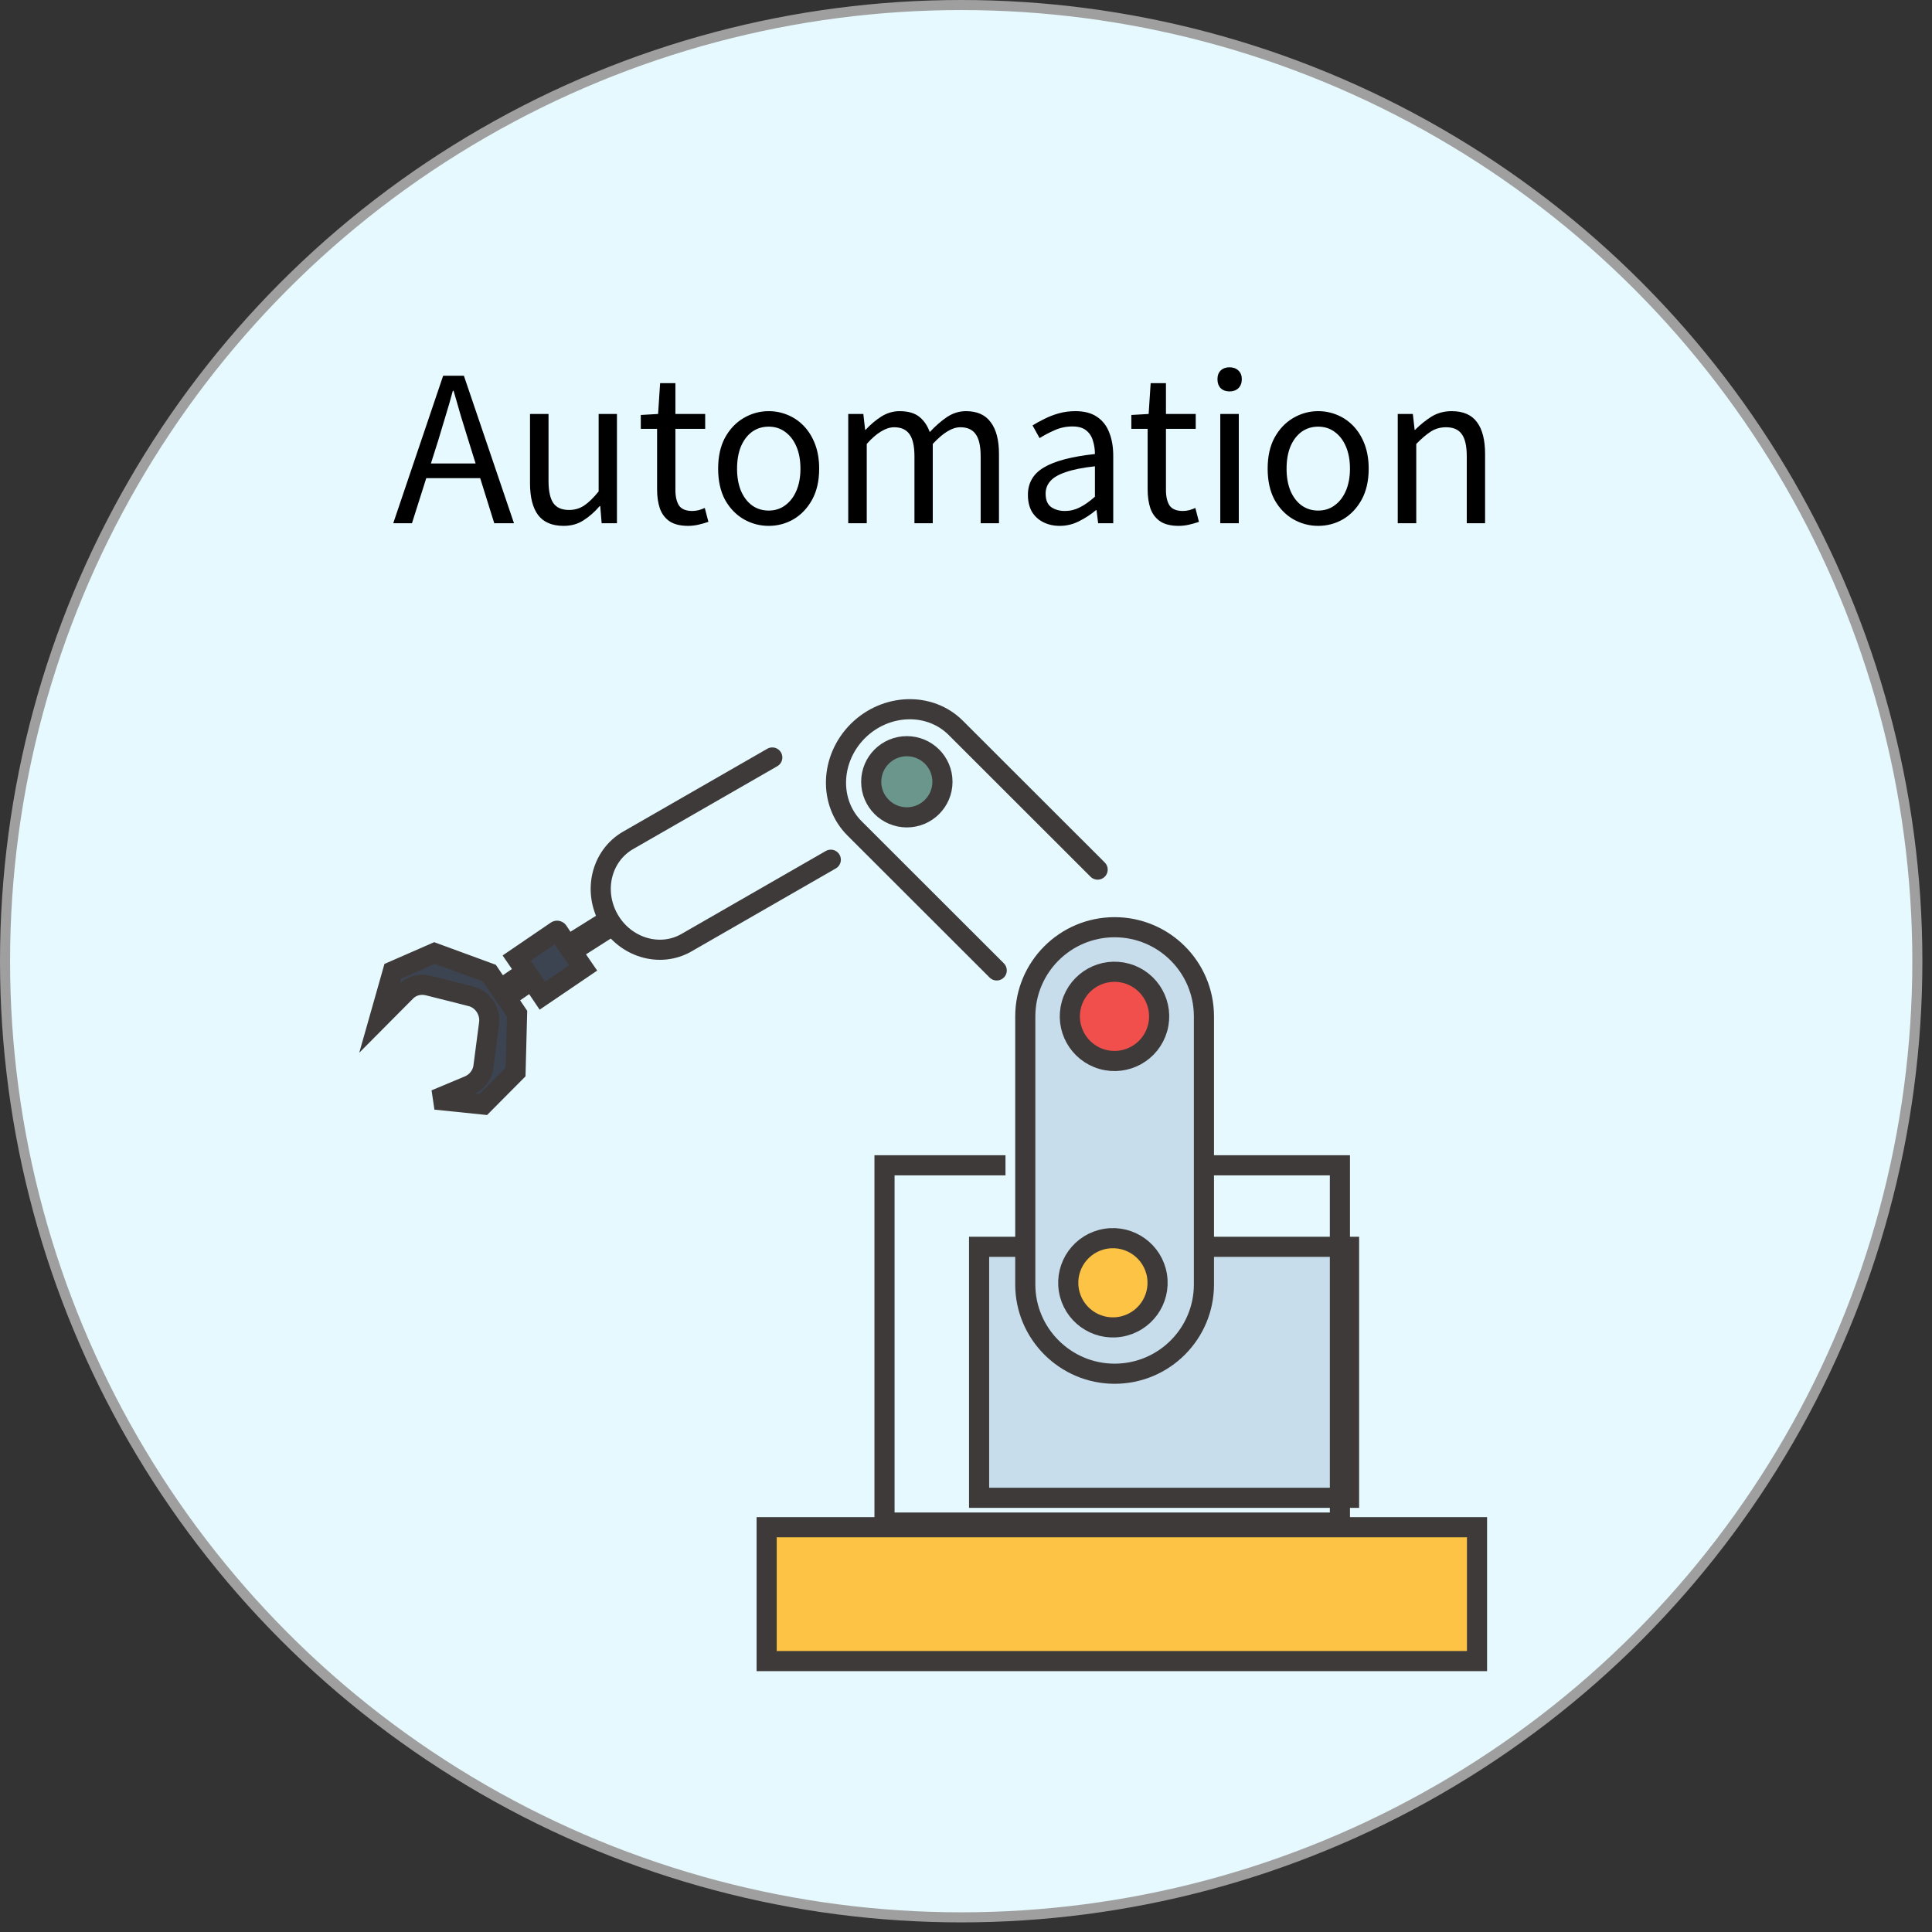 <svg width="192" height="192" viewBox="0 0 192 192" fill="none" xmlns="http://www.w3.org/2000/svg">
<rect x="0" y="0" width="192" height="192" fill="#333333" stroke="none"/>
<circle cx="95.522" cy="95.522" r="95.022" fill="#E6F9FF" stroke="#9F9F9F"/>
<path d="M39.08 52L44.04 37.34H46.1L51.08 52H49.12L46.56 43.8C46.293 42.96 46.04 42.14 45.8 41.34C45.56 40.527 45.32 39.693 45.08 38.84H45C44.773 39.693 44.533 40.527 44.28 41.34C44.04 42.14 43.793 42.96 43.54 43.8L40.94 52H39.08ZM41.66 47.52V46.06H48.42V47.52H41.66ZM56.012 52.26C54.865 52.26 54.019 51.9 53.472 51.18C52.939 50.46 52.672 49.407 52.672 48.02V41.14H54.512V47.8C54.512 48.8 54.672 49.533 54.992 50C55.312 50.453 55.832 50.68 56.552 50.68C57.112 50.68 57.612 50.533 58.052 50.24C58.492 49.947 58.972 49.48 59.492 48.84V41.14H61.312V52H59.792L59.652 50.3H59.592C59.086 50.887 58.545 51.36 57.972 51.72C57.412 52.08 56.759 52.26 56.012 52.26ZM68.381 52.26C67.621 52.26 67.014 52.113 66.561 51.82C66.107 51.513 65.781 51.087 65.581 50.54C65.394 49.993 65.301 49.36 65.301 48.64V42.62H63.681V41.24L65.401 41.14L65.601 38.08H67.121V41.14H70.081V42.62H67.121V48.7C67.121 49.353 67.241 49.867 67.481 50.24C67.734 50.6 68.174 50.78 68.801 50.78C69.001 50.78 69.214 50.753 69.441 50.7C69.667 50.633 69.867 50.56 70.041 50.48L70.401 51.86C70.094 51.967 69.767 52.06 69.421 52.14C69.074 52.22 68.727 52.26 68.381 52.26ZM76.388 52.26C75.508 52.26 74.681 52.04 73.908 51.6C73.135 51.147 72.515 50.5 72.048 49.66C71.595 48.807 71.368 47.78 71.368 46.58C71.368 45.367 71.595 44.34 72.048 43.5C72.515 42.647 73.135 41.993 73.908 41.54C74.681 41.087 75.508 40.86 76.388 40.86C77.055 40.86 77.688 40.987 78.288 41.24C78.901 41.493 79.442 41.867 79.908 42.36C80.375 42.853 80.742 43.453 81.008 44.16C81.275 44.867 81.408 45.673 81.408 46.58C81.408 47.78 81.175 48.807 80.708 49.66C80.242 50.5 79.628 51.147 78.868 51.6C78.108 52.04 77.281 52.26 76.388 52.26ZM76.388 50.74C77.015 50.74 77.561 50.567 78.028 50.22C78.508 49.873 78.882 49.387 79.148 48.76C79.415 48.133 79.548 47.407 79.548 46.58C79.548 45.74 79.415 45.007 79.148 44.38C78.882 43.753 78.508 43.267 78.028 42.92C77.561 42.573 77.015 42.4 76.388 42.4C75.761 42.4 75.208 42.573 74.728 42.92C74.261 43.267 73.895 43.753 73.628 44.38C73.375 45.007 73.248 45.74 73.248 46.58C73.248 47.407 73.375 48.133 73.628 48.76C73.895 49.387 74.261 49.873 74.728 50.22C75.208 50.567 75.761 50.74 76.388 50.74ZM84.297 52V41.14H85.797L85.977 42.72H86.017C86.497 42.2 87.017 41.76 87.577 41.4C88.15 41.04 88.757 40.86 89.397 40.86C90.237 40.86 90.89 41.047 91.357 41.42C91.824 41.793 92.17 42.3 92.397 42.94C92.97 42.327 93.544 41.827 94.117 41.44C94.704 41.053 95.33 40.86 95.997 40.86C97.104 40.86 97.924 41.227 98.457 41.96C99.004 42.68 99.277 43.733 99.277 45.12V52H97.457V45.36C97.457 44.333 97.29 43.593 96.957 43.14C96.637 42.687 96.13 42.46 95.437 42.46C95.024 42.46 94.59 42.6 94.137 42.88C93.697 43.147 93.217 43.56 92.697 44.12V52H90.877V45.36C90.877 44.333 90.71 43.593 90.377 43.14C90.057 42.687 89.55 42.46 88.857 42.46C88.444 42.46 88.01 42.6 87.557 42.88C87.104 43.147 86.63 43.56 86.137 44.12V52H84.297ZM105.313 52.26C104.713 52.26 104.173 52.14 103.693 51.9C103.213 51.66 102.833 51.313 102.553 50.86C102.286 50.393 102.153 49.833 102.153 49.18C102.153 47.993 102.679 47.087 103.733 46.46C104.799 45.82 106.493 45.373 108.813 45.12C108.813 44.653 108.746 44.213 108.613 43.8C108.493 43.373 108.273 43.033 107.953 42.78C107.633 42.513 107.173 42.38 106.573 42.38C105.946 42.38 105.353 42.507 104.793 42.76C104.246 43 103.753 43.26 103.313 43.54L102.613 42.28C102.946 42.067 103.333 41.853 103.773 41.64C104.213 41.413 104.693 41.227 105.213 41.08C105.733 40.933 106.286 40.86 106.873 40.86C107.753 40.86 108.466 41.047 109.013 41.42C109.573 41.793 109.979 42.313 110.233 42.98C110.499 43.633 110.633 44.413 110.633 45.32V52H109.133L108.973 50.7H108.913C108.406 51.127 107.846 51.493 107.233 51.8C106.633 52.107 105.993 52.26 105.313 52.26ZM105.833 50.78C106.353 50.78 106.846 50.66 107.313 50.42C107.793 50.18 108.293 49.827 108.813 49.36V46.34C107.599 46.473 106.633 46.667 105.913 46.92C105.193 47.16 104.679 47.46 104.373 47.82C104.066 48.167 103.913 48.58 103.913 49.06C103.913 49.687 104.099 50.133 104.473 50.4C104.846 50.653 105.299 50.78 105.833 50.78ZM117.131 52.26C116.371 52.26 115.764 52.113 115.311 51.82C114.857 51.513 114.531 51.087 114.331 50.54C114.144 49.993 114.051 49.36 114.051 48.64V42.62H112.431V41.24L114.151 41.14L114.351 38.08H115.871V41.14H118.831V42.62H115.871V48.7C115.871 49.353 115.991 49.867 116.231 50.24C116.484 50.6 116.924 50.78 117.551 50.78C117.751 50.78 117.964 50.753 118.191 50.7C118.417 50.633 118.617 50.56 118.791 50.48L119.151 51.86C118.844 51.967 118.517 52.06 118.171 52.14C117.824 52.22 117.477 52.26 117.131 52.26ZM121.27 52V41.14H123.11V52H121.27ZM122.19 38.9C121.83 38.9 121.536 38.793 121.31 38.58C121.096 38.353 120.99 38.053 120.99 37.68C120.99 37.32 121.096 37.033 121.31 36.82C121.536 36.607 121.83 36.5 122.19 36.5C122.55 36.5 122.843 36.607 123.07 36.82C123.296 37.033 123.41 37.32 123.41 37.68C123.41 38.053 123.296 38.353 123.07 38.58C122.843 38.793 122.55 38.9 122.19 38.9ZM130.998 52.26C130.118 52.26 129.291 52.04 128.518 51.6C127.744 51.147 127.124 50.5 126.658 49.66C126.204 48.807 125.978 47.78 125.978 46.58C125.978 45.367 126.204 44.34 126.658 43.5C127.124 42.647 127.744 41.993 128.518 41.54C129.291 41.087 130.118 40.86 130.998 40.86C131.664 40.86 132.298 40.987 132.898 41.24C133.511 41.493 134.051 41.867 134.518 42.36C134.984 42.853 135.351 43.453 135.618 44.16C135.884 44.867 136.018 45.673 136.018 46.58C136.018 47.78 135.784 48.807 135.318 49.66C134.851 50.5 134.238 51.147 133.478 51.6C132.718 52.04 131.891 52.26 130.998 52.26ZM130.998 50.74C131.624 50.74 132.171 50.567 132.638 50.22C133.118 49.873 133.491 49.387 133.758 48.76C134.024 48.133 134.158 47.407 134.158 46.58C134.158 45.74 134.024 45.007 133.758 44.38C133.491 43.753 133.118 43.267 132.638 42.92C132.171 42.573 131.624 42.4 130.998 42.4C130.371 42.4 129.818 42.573 129.338 42.92C128.871 43.267 128.504 43.753 128.238 44.38C127.984 45.007 127.858 45.74 127.858 46.58C127.858 47.407 127.984 48.133 128.238 48.76C128.504 49.387 128.871 49.873 129.338 50.22C129.818 50.567 130.371 50.74 130.998 50.74ZM138.906 52V41.14H140.406L140.586 42.72H140.626C141.146 42.2 141.693 41.76 142.266 41.4C142.853 41.04 143.52 40.86 144.266 40.86C145.413 40.86 146.253 41.227 146.786 41.96C147.32 42.68 147.586 43.733 147.586 45.12V52H145.766V45.36C145.766 44.333 145.6 43.593 145.266 43.14C144.946 42.687 144.426 42.46 143.706 42.46C143.146 42.46 142.646 42.6 142.206 42.88C141.766 43.16 141.28 43.573 140.746 44.12V52H138.906Z" fill="black"/>
<path d="M97.301 148.85V123.907H134.068V148.85H97.301Z" fill="#C7DDEB" stroke="#3E3A39" stroke-width="2"/>
<path d="M76.189 165.077H146.784V151.773H76.189V165.077Z" fill="#FDC345" stroke="#3E3A39" stroke-width="2" stroke-miterlimit="10"/>
<path d="M99.925 115.806H87.901V151.31H133.158V115.806H119.786" stroke="#3E3A39" stroke-width="2" stroke-miterlimit="10"/>
<path d="M110.768 136.519C115.684 136.519 119.645 132.533 119.645 127.65V101.015C119.645 96.103 115.656 92.146 110.768 92.146C105.852 92.146 101.891 96.131 101.891 101.015V127.65C101.891 132.533 105.88 136.519 110.768 136.519Z" fill="#C7DDEB" stroke="#3E3A39" stroke-width="2" stroke-miterlimit="10"/>
<path d="M115.026 102.223C115.698 99.868 114.332 97.414 111.975 96.743C109.618 96.071 107.162 97.435 106.489 99.79C105.817 102.145 107.183 104.599 109.54 105.271C111.897 105.943 114.353 104.578 115.026 102.223Z" fill="#F04F4C" stroke="#3E3A39" stroke-width="2" stroke-miterlimit="10"/>
<path d="M111.307 131.86C113.727 131.469 115.372 129.193 114.982 126.775C114.591 124.357 112.312 122.714 109.892 123.104C107.473 123.494 105.828 125.771 106.218 128.189C106.609 130.606 108.888 132.25 111.307 131.86Z" fill="#FDC345" stroke="#3E3A39" stroke-width="2" stroke-miterlimit="10"/>
<path d="M109.082 86.42L94.98 72.331C92.396 69.749 88.041 69.889 85.26 72.64C82.479 75.418 82.339 79.769 84.951 82.351L99.053 96.44" stroke="#3E3A39" stroke-width="2" stroke-miterlimit="10" stroke-linecap="round"/>
<path d="M90.121 81.228C92.076 81.228 93.66 79.645 93.66 77.692C93.66 75.739 92.076 74.156 90.121 74.156C88.166 74.156 86.581 75.739 86.581 77.692C86.581 79.645 88.166 81.228 90.121 81.228Z" fill="#6B968B" stroke="#3E3A39" stroke-width="2" stroke-miterlimit="10"/>
<path d="M76.749 75.278L62.394 83.529C59.753 85.073 58.91 88.553 60.511 91.36C62.113 94.166 65.568 95.205 68.209 93.689L82.564 85.438" stroke="#3E3A39" stroke-width="2" stroke-miterlimit="10" stroke-linecap="round"/>
<path d="M51.7 95.733L51.342 95.213L55.288 92.523L55.299 92.516L55.31 92.508C55.323 92.498 55.347 92.489 55.383 92.496C55.418 92.503 55.44 92.521 55.452 92.54L55.459 92.55L55.466 92.561L55.859 93.15L56.398 93.957L57.221 93.443L60.228 91.566L60.619 92.138L57.699 93.997L56.825 94.553L57.412 95.407L57.954 96.195L53.898 98.95L53.419 98.239L52.855 97.402L52.023 97.973L51.124 98.591L50.306 99.153L50.862 99.975L51.385 100.748L51.235 106.542L48.031 109.767L43.274 109.279L46.599 107.887L46.606 107.884L46.613 107.881C47.361 107.554 47.946 106.846 48.048 105.964L48.609 101.678L48.609 101.678L48.61 101.667C48.753 100.477 47.967 99.3 46.793 99.007C46.793 99.006 46.792 99.006 46.792 99.006L42.552 97.94L42.544 97.938L42.537 97.936C41.766 97.755 40.91 97.927 40.295 98.581L37.72 101.171L39.039 96.522L43.183 94.71L48.627 96.707L49.148 97.477L49.713 98.312L50.543 97.742L51.442 97.124L52.267 96.557L51.7 95.733Z" fill="#3D4451" stroke="#3E3A39" stroke-width="2"/>
</svg>
